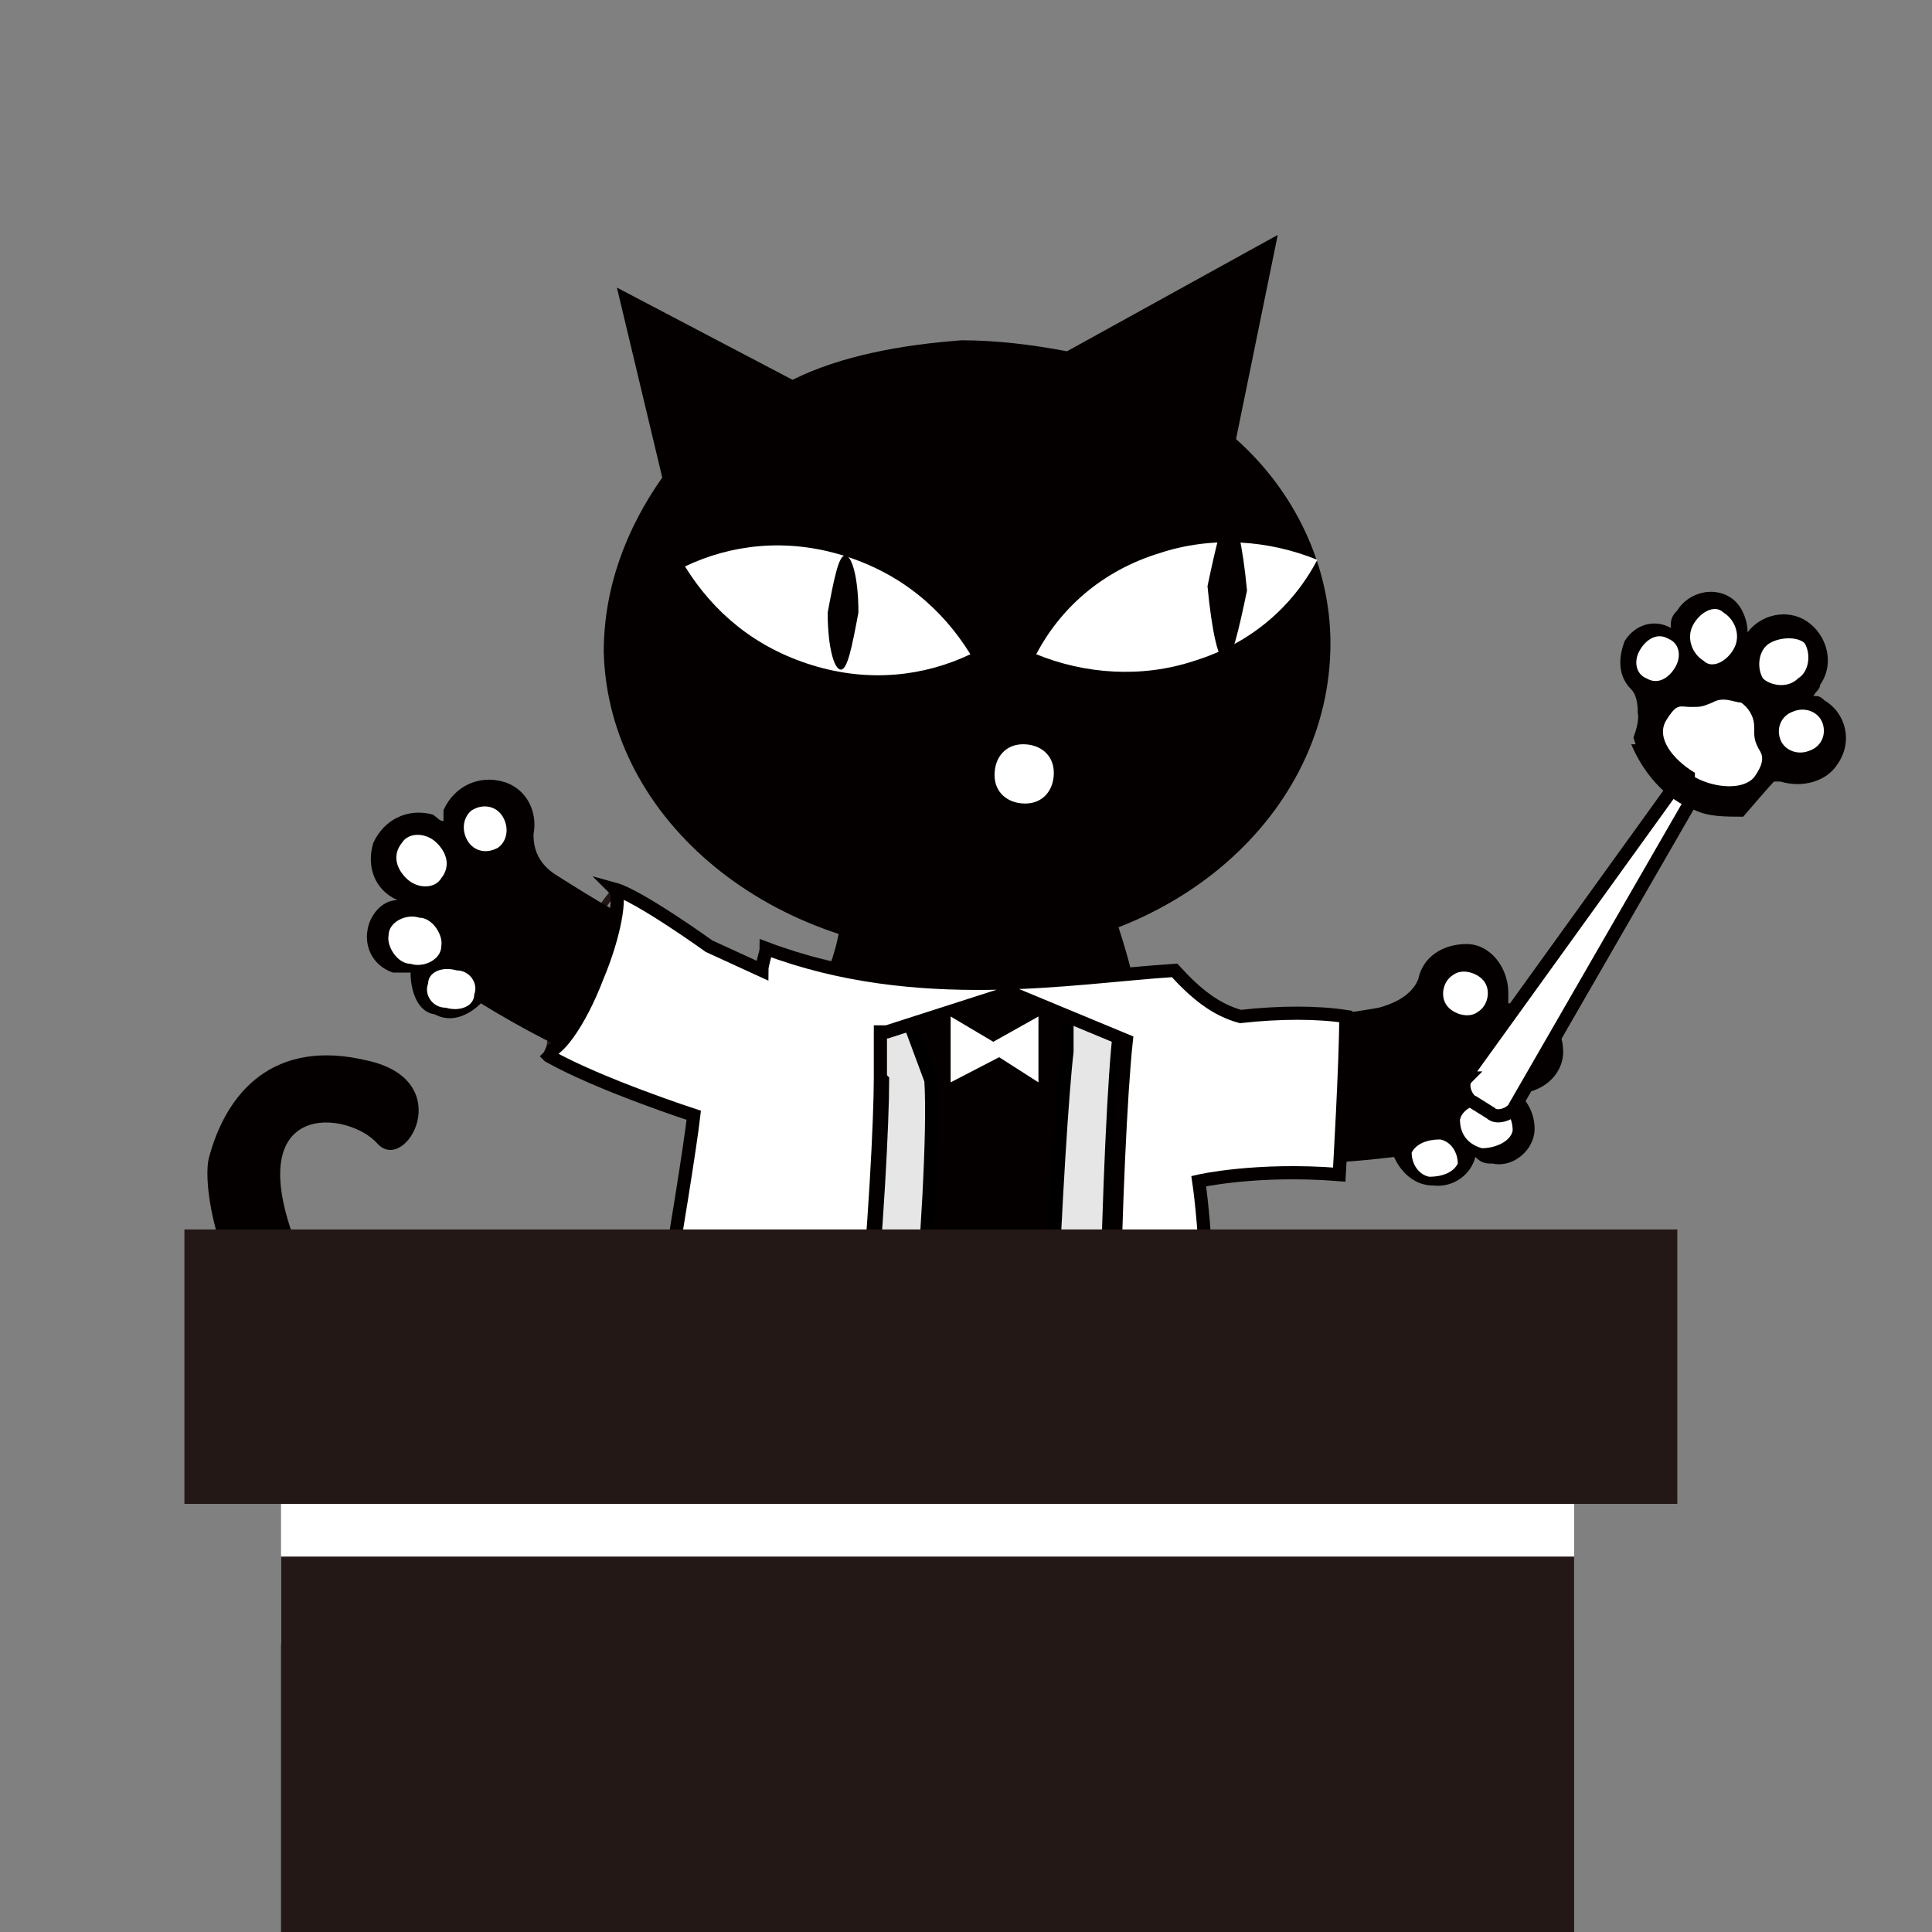 <?xml version="1.0" encoding="UTF-8"?>
<svg id="_レイヤー_1" xmlns="http://www.w3.org/2000/svg" xmlns:xlink="http://www.w3.org/1999/xlink" version="1.1" viewBox="0 0 88 88">
  <rect x="0" y="0" width="88" height="88" fill="#808080" stroke="none"/>
  <!-- Generator: Adobe Illustrator 29.2.1, SVG Export Plug-In . SVG Version: 2.1.0 Build 116)  -->
  <defs>
    <style>
      .st0 {
        stroke: #221714;
        stroke-width: .3px;
      }

      .st0, .st1 {
        fill: none;
      }

      .st0, .st1, .st2, .st3 {
        stroke-miterlimit: 10;
      }

      .st4 {
        fill-rule: evenodd;
      }

      .st4, .st5, .st3 {
        fill: #fff;
      }

      .st6 {
        fill: #040000;
      }

      .st7 {
        fill: #231815;
      }

      .st1, .st2, .st3 {
        stroke-width: .6px;
      }

      .st1, .st3 {
        stroke: #040000;
      }

      .st2 {
        fill: #e6e6e6;
        stroke: #000;
      }
    </style>
  </defs>
  <path class="st0" d="M28,40.5c.5.2.2,2.1-.6,4.2-.8,2.1-1.9,3.5-2.4,3.4.3-3.5,2.2-6.7,3-7.5Z"/>
  <path class="st6" d="M49.7,68.5l-1.3-11.7-5.9,1.3s1.8,7.7,2.1,17.9c16.8,5.9,13.8.6,7-4.2-1.3-1-1.8-1.6-1.9-3.4Z"/>
  <path class="st6" d="M32.8,69.6l1-11.8,5.9,1.1s-1.6,7.7-1.8,17.9c-16.8,6.2-13.8,1-7.2-4,1.3-1,1.8-1.6,1.9-3.4l.2.2Z"/>
  <g>
    <path class="st6" d="M50.2,44.5c2.2,3.2,11.5,1.6,12.6,1.4,1.1-.3,1.6-.8,1.8-1.3.2-1,1.1-1.6,2.2-1.6s1.9,1.1,1.9,2.2v.5h.6c1.1,0,1.9,1.1,1.9,2.2s-1,1.9-2.1,1.9c.5.3.8,1,.8,1.6,0,1-1,1.8-1.9,1.6-.3,0-.5,0-.8-.3-.2.8-1,1.4-1.9,1.3-1.3,0-1.8-1.3-1.8-1.3-9.1,1.1-15.7-.6-18.9-3.5"/>
    <path class="st5" d="M69.1,48.8c.6-.2,1.1-.8.8-1.4-.2-.6-.8-1-1.4-.6-.6.2-1.1.8-.8,1.4.2.6.8,1,1.4.6Z"/>
    <path class="st5" d="M67.5,52.3c.6,0,1.3-.3,1.4-.8,0-.6-.3-1.1-1-1.3-.6,0-1.3.3-1.4.8,0,.6.3,1.1,1,1.3Z"/>
    <path class="st5" d="M65.1,53.6c.6,0,1.1-.2,1.3-.6,0-.5-.3-1-.8-1.1-.6,0-1.1.2-1.3.6,0,.5.3,1,.8,1.1Z"/>
    <path class="st5" d="M67.3,46.1c.5-.3.6-1,.3-1.4s-1-.6-1.4-.3c-.5.3-.6,1-.3,1.4s1,.6,1.4.3Z"/>
  </g>
  <g>
    <path class="st6" d="M37.6,43.7c-3.4,2.1-11.2-3.2-12.2-3.8s-1.1-1.4-1.1-1.9c.2-1-.3-2.1-1.4-2.4-1.1-.3-2.2.2-2.7,1.3v.5c-.2,0-.3-.2-.5-.3-1.1-.3-2.2.2-2.7,1.3-.3,1,0,2.1,1.1,2.6-.6,0-1.1.5-1.3,1.1-.3,1,.2,1.9,1.1,2.2h.8c0,.8.3,1.8,1.1,1.9,1.1.6,2.1-.5,2.1-.5,7.8,4.8,14.6,5.8,18.6,4.5"/>
    <path class="st5" d="M18.5,40c-.5-.5-.6-1.1-.2-1.6.3-.5,1.1-.5,1.6,0s.6,1.1.2,1.6c-.3.5-1.1.5-1.6,0Z"/>
    <path class="st5" d="M18.7,43.9c-.6,0-1.1-.8-1-1.3,0-.6.8-1,1.4-.8.6,0,1.1.8,1,1.3,0,.6-.8,1-1.4.8Z"/>
    <path class="st5" d="M20.3,45.9c-.6,0-1-.6-.8-1.1,0-.5.6-.8,1.3-.6.6,0,1,.6.8,1.1,0,.5-.6.8-1.3.6Z"/>
    <path class="st5" d="M21.3,38.3c-.3-.5-.2-1.1.2-1.4.5-.3,1.1-.2,1.4.3.3.5.2,1.1-.2,1.4-.5.3-1.1.2-1.4-.3Z"/>
  </g>
  <path class="st6" d="M46.4,33.8c5.3,5.8,9.1,20.8,3,28.6-6.1,8-9.9,5.9-13.8,1.4-3.8-4.5-4-10.2-1-14.4,3.2-4.2,5.9-9.3,1.1-12.5-5-3.2,8.3-9.1,10.6-3.2Z"/>
  <path class="st6" d="M30.2,21.9l-2.1-8.8,8,4.2c2.2-1.1,5-1.6,7.7-1.8,1.6,0,3.2.2,4.8.5l9.6-5.3-1.9,9.3c2.7,2.4,4.3,5.8,4.3,9.3,0,7.8-7.2,14.1-16.3,14.2-9.1,0-16.6-6.1-16.8-13.8,0-2.9,1-5.6,2.7-8v.2Z"/>
  <path class="st5" d="M31.2,25.8c1.3,2.1,3.2,3.7,5.8,4.5s5.1.5,7.2-.5c-1.3-2.1-3.2-3.7-5.8-4.5s-5.1-.5-7.2.5Z"/>
  <path class="st6" d="M37.7,27.9c0,1.6.3,2.6.6,2.6s.5-1,.8-2.6c0-1.6-.3-2.6-.6-2.6s-.5,1-.8,2.6Z"/>
  <path class="st5" d="M60,25.5c-1.1,2.1-3,3.8-5.6,4.6-2.4.8-5,.6-7.2-.3,1.1-2.1,3-3.8,5.6-4.6,2.4-.8,5-.6,7.2.3Z"/>
  <path class="st5" d="M48,35.2c0-.8-.6-1.3-1.4-1.3s-1.3.6-1.3,1.4.6,1.3,1.4,1.3,1.3-.6,1.3-1.4Z"/>
  <path class="st6" d="M55,26.7c.2,2.1.5,3.4.8,3.4s.6-1.3,1-3.2c-.2-2.1-.5-3.4-.8-3.4s-.6,1.3-1,3.2Z"/>
  <g>
    <path class="st5" d="M66.8,49.1c-.3.3,0,1,.3,1.1l.8.5c.3.3,1,0,1.1-.3l8.3-14.4c.2-.5.3-.8,0-1s-.6,0-.8.5l-9.8,13.6Z"/>
    <path class="st1" d="M66.8,49.1c-.3.3,0,1,.3,1.1l.8.5c.3.3,1,0,1.1-.3l8.3-14.4c.2-.5.3-.8,0-1s-.6,0-.8.5l-9.8,13.6Z"/>
  </g>
  <g>
    <path class="st6" d="M74.4,33.6c.3-.8.2-1.1.2-1.1,0-.2,0-.8-.3-1.1-.6-.6-.6-1.4-.3-2.2.5-.8,1.4-1,2.1-.6,0-.3,0-.5.3-.8.5-.8,1.6-1.1,2.4-.6.5.3.8,1,.8,1.6.6-.8,1.8-1.1,2.7-.5s1.3,1.9.6,2.9c0,.2-.2.3-.3.5.2,0,.3,0,.5.2,1,.6,1.3,1.9.6,2.9-.5.8-1.6,1.1-2.6.8h-.3s-.2.2-1.4,1.6c-.8,0-1.6,0-2.2-.3-1.4-.5-2.4-1.8-2.9-3h.2Z"/>
    <path class="st5" d="M80.6,29.3c.5-.3,1.3-.3,1.6,0,.3.5.2,1.3-.3,1.6-.5.5-1.3.3-1.6,0-.3-.5-.2-1.3.3-1.6Z"/>
    <path class="st5" d="M77.1,28.5c.3-.6,1-1,1.4-.6.5.3.8,1,.5,1.6s-1,1-1.4.6c-.5-.3-.8-1-.5-1.6Z"/>
    <path class="st5" d="M74.7,29.6c.3-.5.8-.8,1.3-.5.5.2.6.8.3,1.3-.3.5-.8.8-1.3.5-.5-.2-.6-.8-.3-1.3Z"/>
    <path class="st5" d="M81.7,32.4c.5-.2,1.1,0,1.3.5.2.5,0,1.1-.6,1.3-.5.2-1.1,0-1.3-.5-.2-.5,0-1.1.6-1.3Z"/>
    <path class="st5" d="M77.2,35.2c-1-.6-1.8-1.6-1.3-2.4.5-.8.6-.6,1.1-.6s.5,0,1-.2c.5-.3,1,0,1.3,0,.3.2.6.6.6,1.1s0,.6.2,1c.2.3.3.6-.2,1.3-.5.6-1.8.5-2.7,0v-.2Z"/>
  </g>
  <path class="st6" d="M44.4,51.9c-5-.6-8.8,2.2-8.8,2.2-1.4.8-2.7,1.6-4.3,2.6-8.3,5.9-15.2,6.7-17.8,0-2.6-6.7,2.4-6.1,3.7-4.6,1.3,1.4,3.7-2.9-.5-3.8-4.2-1-6.4,1.4-7.2,4.5-.6,3,3.7,19.8,23,7.4"/>
  <path class="st2" d="M48.8,45.6c1.1-.3,1.1,1.4,2.2,1.3h0c-.5,4-1,22.1-.3,26.1-.8,0-1.6.2-2.7,0-.8-3.5.2-21.8.6-25.1v-2.2h.2Z"/>
  <path class="st2" d="M40,49v-2.2c-.2,0,1.1-1.1,1.1-1.1l1.3,3.5c.3,4.5-1.3,21.8-2.2,24.8-1,0-2.2-.3-3.2-.5,2.2-3.8,3.2-20.6,3.2-24.3l-.2-.2Z"/>
  <path class="st3" d="M24.8,47.9c.5.2,1.6-1.3,2.4-3.4.8-1.9,1.1-3.7.8-4h0c1.1.3,4.3,2.6,4.3,2.6l2.4,1.1c0-.3.2-.8.2-1,6.9,2.6,13.9,1.3,18.6,1,1,1.1,1.9,1.8,3,2.1,1.8-.2,3.5-.2,4.8,0,0,2.1-.3,7.2-.3,7.2-3.8-.3-6.4.3-6.4.3.6,4,.8,17,1.3,17.8-.8.3-2.7,1.3-4.8,1.4-.8-3.8-.3-21,.2-25.6l-5.3-2.2-5.6,1.8h-.3v2.1c0,3.7-1,20.5-3.2,24.3-2.1-.5-8-3.2-9-4,1-1.3,3.4-16,3.7-18.6,0,0-4.3-1.4-6.6-2.7l-.2-.2Z"/>
  <g>
    <polygon class="st4" points="47.3 46.3 44.8 47.7 47.3 49.3 47.3 46.3"/>
    <polygon class="st4" points="43.3 46.3 46 47.9 43.3 49.3 43.3 46.3"/>
  </g>
  <rect class="st7" x="8.4" y="56" width="68" height="12.5"/>
  <rect class="st5" x="12.8" y="68.5" width="58.9" height="6.4"/>
  <rect class="st7" x="12.8" y="70.9" width="58.9" height="53.1"/>
</svg>